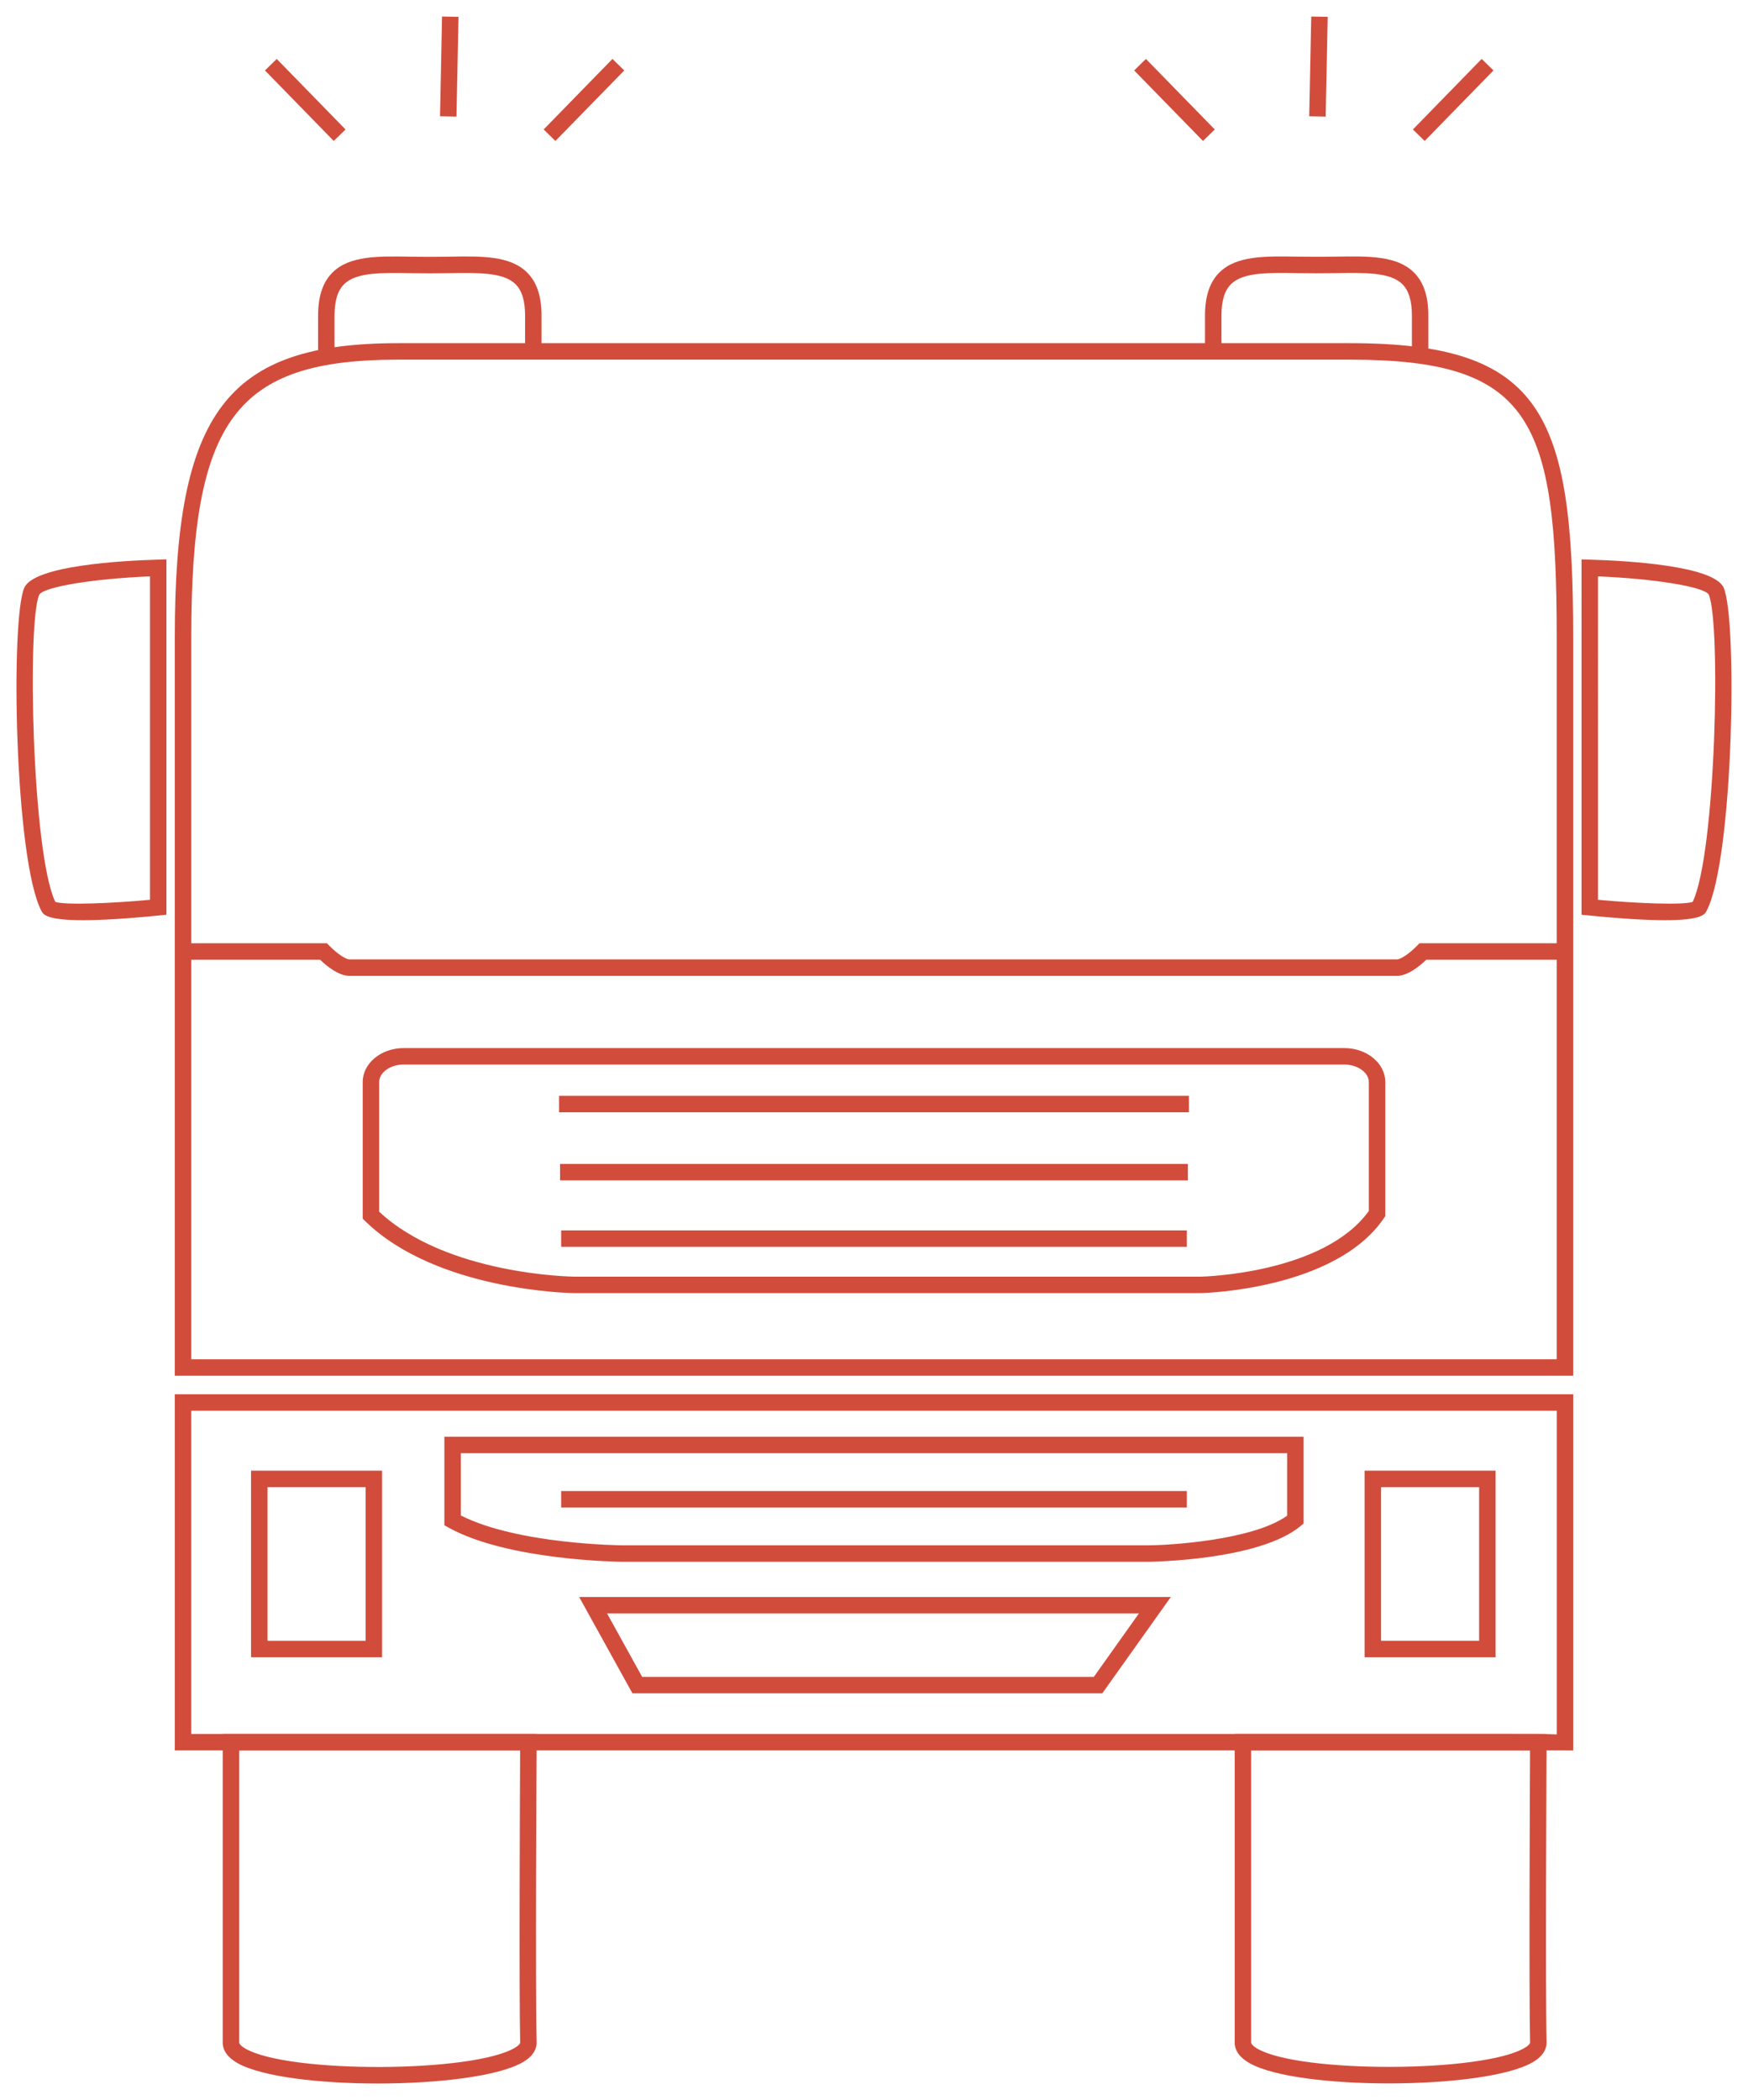 <?xml version="1.0" encoding="utf-8"?>
<!-- Generator: Adobe Illustrator 16.0.0, SVG Export Plug-In . SVG Version: 6.00 Build 0)  -->
<!DOCTYPE svg PUBLIC "-//W3C//DTD SVG 1.1//EN" "http://www.w3.org/Graphics/SVG/1.1/DTD/svg11.dtd">
<svg version="1.1" id="Ebene_1" xmlns="http://www.w3.org/2000/svg" xmlns:xlink="http://www.w3.org/1999/xlink" x="0px" y="0px"
	 width="105.76px" height="127px" viewBox="0 0 105.76 127" enable-background="new 0 0 105.76 127" xml:space="preserve">
<g>
	<path fill="#D24C3C" d="M84.53,59.015H21.137c-0.649,0-1.377-0.599-1.771-0.976H11.07v-0.996h8.71l0.147,0.15
		c0.554,0.569,1.04,0.825,1.209,0.825H84.53c0.166,0,0.65-0.256,1.207-0.825l0.146-0.15h8.802v0.996h-8.388
		C85.902,58.416,85.175,59.015,84.53,59.015z"/>
	<path fill="#D24C3C" d="M5.025,55.649c-2.219,0-2.41-0.358-2.511-0.547c-1.637-3.063-1.892-17.717-1.038-19.571
		c0.62-1.328,5.857-1.623,8.08-1.688l0.513-0.015v21.49L9.62,55.364C7.522,55.571,6.056,55.649,5.025,55.649z M3.346,54.542
		c0.591,0.198,3.293,0.097,5.728-0.127V34.857c-3.374,0.136-6.382,0.622-6.696,1.099C1.629,37.58,1.942,51.621,3.346,54.542z"/>
	<path fill="#D24C3C" d="M69.467,94.448H37.647c-0.067,0-6.884-0.057-10.504-2.065l-0.257-0.143v-5.354h51.986v5.247l-0.179,0.15
		C76.174,94.389,69.533,94.448,69.467,94.448z M27.883,91.648c3.464,1.753,9.701,1.804,9.765,1.804h31.819
		c1.287,0,6.356-0.31,8.411-1.794v-3.777H27.883V91.648z"/>
	<path fill="#D24C3C" d="M72.785,8.525L68.621,4.26l0.712-0.696l4.165,4.266L72.785,8.525z M33.605,8.525l-0.712-0.696l4.163-4.266
		L37.77,4.26L33.605,8.525z M86.198,8.525l-0.712-0.696l4.162-4.266L90.36,4.26L86.198,8.525z M20.193,8.525L16.031,4.26
		l0.712-0.696l4.163,4.266L20.193,8.525z M80.208,7.053l-0.996-0.02L79.335,1l0.995,0.02L80.208,7.053z M27.618,7.053l-0.995-0.02
		L26.745,1l0.996,0.02L27.618,7.053z"/>
	<path fill="#D24C3C" d="M20.241,21.575h-0.995v-2.483c0-1.182,0.287-2.039,0.881-2.622c1.029-1.011,2.743-0.983,4.729-0.946
		c0.745,0.012,1.553,0.012,2.296,0c1.993-0.038,3.705-0.064,4.731,0.947c0.594,0.582,0.882,1.44,0.882,2.621v2.155H31.77v-2.155
		c0-0.899-0.191-1.525-0.584-1.911c-0.73-0.718-2.249-0.69-4.016-0.662c-0.754,0.014-1.575,0.014-2.33,0
		c-1.766-0.028-3.284-0.056-4.015,0.662c-0.394,0.385-0.584,1.011-0.584,1.911V21.575z"/>
	<path fill="#D24C3C" d="M86.421,21.506h-0.996v-2.414c0-0.901-0.19-1.527-0.583-1.913c-0.73-0.718-2.249-0.69-4.018-0.662
		c-0.75,0.012-1.568,0.012-2.321,0c-1.761-0.03-3.287-0.057-4.018,0.662c-0.393,0.386-0.583,1.012-0.583,1.913v2.157h-0.996v-2.157
		c0-1.182,0.287-2.041,0.881-2.623c1.029-1.013,2.744-0.98,4.733-0.948c0.741,0.012,1.546,0.012,2.287,0
		c1.987-0.035,3.704-0.063,4.731,0.947c0.594,0.583,0.882,1.441,0.882,2.624V21.506z"/>
	<path fill="#D24C3C" d="M23.117,100.221h-7.928V88.938h7.928V100.221z M16.186,99.226h5.936v-9.291h-5.936V99.226z"/>
	<path fill="#D24C3C" d="M90.487,100.221h-7.925V88.938h7.925V100.221z M83.559,99.226h5.933v-9.291h-5.933V99.226z"/>
	<path fill="#D24C3C" d="M22.861,126c-3.526,0-7.027-0.407-8.485-1.232c-0.599-0.338-0.901-0.759-0.901-1.247v-18.66h18.997
		l-0.003,0.501c-0.001,0.147-0.082,14.845,0,18.146c0.008,0.315-0.125,0.775-0.8,1.182C30.219,125.56,26.526,126,22.861,126z
		 M14.471,105.856v17.664c0,0.072,0.104,0.214,0.396,0.381c2.648,1.499,13.761,1.453,16.29-0.066
		c0.262-0.157,0.317-0.271,0.316-0.302l0,0c-0.073-2.968-0.017-15.058-0.003-17.677H14.471z"/>
	<path fill="#D24C3C" d="M84.026,125.994c-3.499,0-6.976-0.404-8.42-1.223c-0.6-0.34-0.903-0.761-0.903-1.251v-18.66h18.873
		l-0.003,0.501c-0.001,0.147-0.081,14.845,0,18.147c0.007,0.315-0.126,0.777-0.805,1.185
		C91.327,125.558,87.664,125.994,84.026,125.994z M75.699,105.856v17.664c0,0.073,0.104,0.217,0.397,0.385
		c2.624,1.485,13.648,1.44,16.159-0.066c0.266-0.158,0.322-0.274,0.321-0.306v-0.001c-0.072-2.967-0.016-15.057-0.003-17.676H75.699
		z"/>
	<path fill="#D24C3C" d="M72.681,78.2H34.699c-0.082,0-8.276-0.118-12.605-4.356l-0.149-0.146v-8.263
		c0-1.131,1.11-2.052,2.477-2.052h56.913c1.367,0,2.48,0.921,2.48,2.052v8.109l-0.086,0.127C80.783,78.006,72.76,78.2,72.681,78.2z
		 M22.94,73.275c4.086,3.821,11.682,3.929,11.759,3.929h37.981c0.073,0,7.405-0.172,10.138-3.97v-7.8
		c0-0.573-0.68-1.057-1.484-1.057H24.421c-0.803,0-1.48,0.483-1.48,1.057V73.275z"/>
	<rect x="33.824" y="66.269" fill="#D24C3C" width="38.111" height="0.996"/>
	<rect x="33.952" y="74.408" fill="#D24C3C" width="37.855" height="0.996"/>
	<rect x="33.952" y="90.169" fill="#D24C3C" width="37.855" height="0.996"/>
	<rect x="33.886" y="70.387" fill="#D24C3C" width="37.985" height="0.996"/>
	<path fill="#D24C3C" d="M95.186,105.859l-0.5-0.002c-0.296-0.001-82.778-0.001-83.611-0.001h-0.498V84.317h84.609V105.859z
		 M11.572,104.86l79.522,0.001c1.537,0,2.496,0,3.095,0.026V85.313H11.572V104.86z"/>
	<path fill="#D24C3C" d="M95.183,83.199H10.576V38.522c0-13.617,3.159-17.769,13.52-17.769h57.569
		c11.653,0,13.518,4.219,13.518,17.769V83.199z M11.572,82.203h82.614V38.522c0-13.198-1.56-16.772-12.521-16.772H24.096
		c-9.832,0-12.523,3.604-12.523,16.772V82.203z"/>
	<path fill="#D24C3C" d="M100.733,55.649c-1.031,0-2.499-0.078-4.597-0.285l-0.449-0.045v-21.49l0.513,0.015
		c2.223,0.064,7.462,0.359,8.082,1.685c0.855,1.855,0.6,16.509-1.038,19.574C103.144,55.291,102.952,55.649,100.733,55.649z
		 M96.684,54.415c2.437,0.224,5.141,0.325,5.728,0.127c1.406-2.923,1.72-16.963,0.967-18.595c-0.31-0.468-3.318-0.954-6.694-1.09
		V54.415z"/>
	<path fill="#D24C3C" d="M66.692,102.405H38.266l-3.226-5.828h35.8L66.692,102.405z M38.854,101.41h27.325l2.729-3.837H36.73
		L38.854,101.41z"/>
</g>
</svg>
